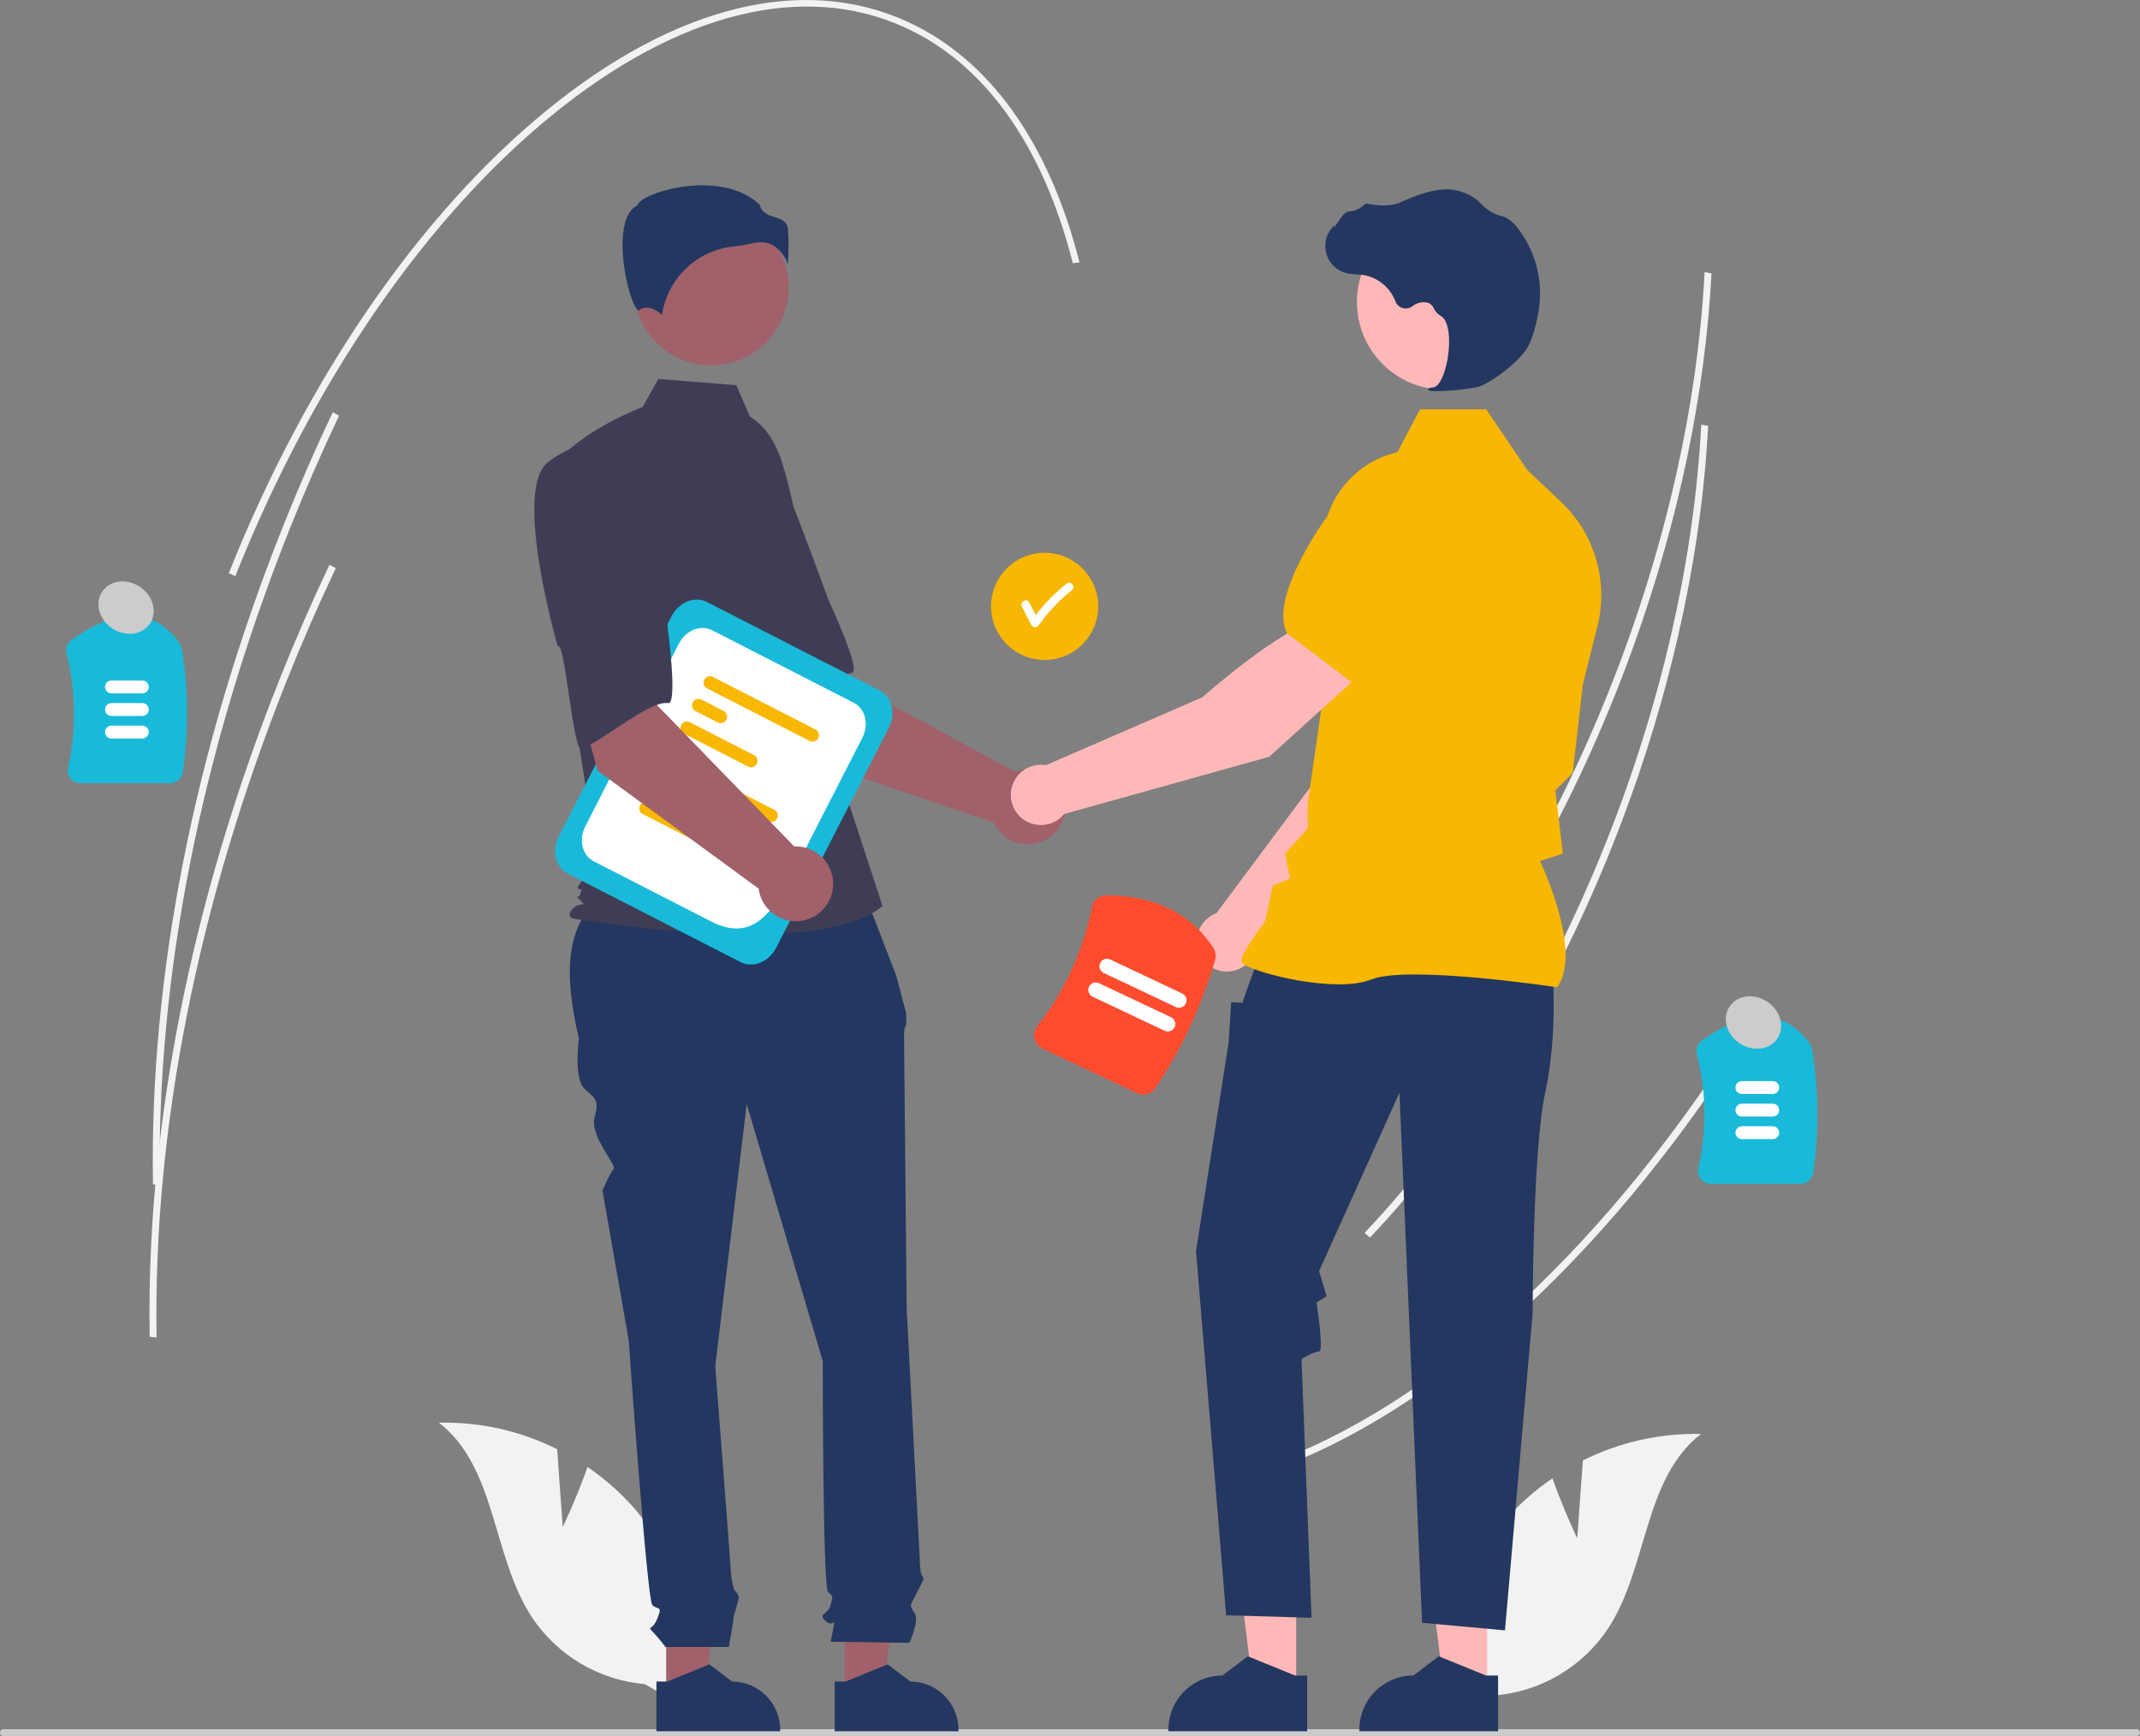 <svg width="233" height="189" viewBox="0 0 233 189" fill="none" xmlns="http://www.w3.org/2000/svg">
<rect x="0" y="0" width="233" height="189" fill="#808080" stroke="none"/>
<g clip-path="url(#clip0_49_5887)">
<path d="M186.012 34.427C184.801 47.765 181.353 61.828 175.945 75.398C169.257 92.179 160.121 106.959 149.522 118.142L148.934 117.629C159.481 106.5 168.576 91.785 175.236 75.074C181.255 59.972 184.835 44.256 185.593 29.633L186.345 29.759C186.265 31.303 186.154 32.859 186.012 34.427Z" fill="#F2F2F2"/>
<path d="M190.831 111.889C175.944 135.576 157.884 152.5 139.976 159.544L139.613 158.88C157.397 151.884 175.352 135.047 190.171 111.469L190.831 111.889Z" fill="#F2F2F2"/>
<path d="M185.648 51.032C184.438 64.37 180.99 78.434 175.582 92.004C168.894 108.784 159.757 123.565 149.158 134.747L148.57 134.234C159.118 123.106 168.213 108.391 174.873 91.679C180.892 76.578 184.471 60.862 185.23 46.238L185.982 46.364C185.902 47.909 185.791 49.465 185.648 51.032Z" fill="#F2F2F2"/>
<path d="M18.528 85.274H8.76C8.552 85.274 8.345 85.227 8.157 85.137C7.969 85.046 7.804 84.914 7.675 84.751C7.546 84.591 7.456 84.405 7.41 84.206C7.364 84.007 7.364 83.799 7.41 83.6C8.34 79.495 8.281 75.227 7.239 71.149C7.173 70.881 7.189 70.599 7.285 70.339C7.381 70.08 7.552 69.855 7.776 69.694C12.799 66.081 16.754 66.186 19.533 70.006C19.658 70.18 19.741 70.381 19.776 70.593C20.518 75.056 20.559 79.608 19.898 84.084C19.852 84.415 19.687 84.717 19.436 84.936C19.184 85.154 18.861 85.275 18.528 85.274Z" fill="#19BAD9"/>
<path d="M15.498 75.491H12.138C11.952 75.491 11.774 75.417 11.643 75.286C11.511 75.154 11.438 74.976 11.438 74.79C11.438 74.605 11.511 74.427 11.643 74.295C11.774 74.164 11.952 74.09 12.138 74.09H15.498C15.684 74.09 15.861 74.164 15.992 74.296C16.124 74.427 16.197 74.605 16.197 74.79C16.197 74.976 16.124 75.154 15.992 75.285C15.861 75.417 15.684 75.491 15.498 75.491Z" fill="white"/>
<path d="M15.498 77.95H12.138C11.952 77.95 11.774 77.876 11.643 77.745C11.511 77.614 11.438 77.435 11.438 77.249C11.438 77.064 11.511 76.885 11.643 76.754C11.774 76.623 11.952 76.549 12.138 76.549H15.498C15.684 76.549 15.861 76.623 15.992 76.755C16.124 76.886 16.197 77.064 16.197 77.249C16.197 77.435 16.124 77.613 15.992 77.744C15.861 77.876 15.684 77.95 15.498 77.95Z" fill="white"/>
<path d="M15.498 80.407H12.138C11.952 80.407 11.774 80.333 11.643 80.202C11.511 80.07 11.438 79.892 11.438 79.707C11.438 79.521 11.511 79.343 11.643 79.211C11.774 79.08 11.952 79.006 12.138 79.006H15.498C15.684 79.006 15.861 79.08 15.992 79.212C16.124 79.343 16.197 79.521 16.197 79.707C16.197 79.892 16.124 80.07 15.992 80.201C15.861 80.333 15.684 80.407 15.498 80.407Z" fill="white"/>
<path d="M196.039 128.891H186.272C186.063 128.891 185.857 128.844 185.669 128.754C185.481 128.663 185.316 128.531 185.186 128.368C185.058 128.208 184.968 128.022 184.922 127.823C184.876 127.624 184.876 127.417 184.921 127.217C185.852 123.112 185.793 118.845 184.751 114.766C184.685 114.498 184.701 114.216 184.797 113.956C184.892 113.697 185.064 113.472 185.288 113.311C190.311 109.698 194.266 109.803 197.044 113.623C197.17 113.797 197.253 113.998 197.287 114.21C198.03 118.673 198.071 123.225 197.409 127.702C197.363 128.032 197.199 128.334 196.947 128.553C196.695 128.772 196.373 128.892 196.039 128.891Z" fill="#19BAD9"/>
<path d="M193.012 119.108H189.652C189.467 119.108 189.289 119.034 189.158 118.903C189.027 118.771 188.953 118.593 188.953 118.408C188.953 118.222 189.027 118.044 189.158 117.913C189.289 117.781 189.467 117.707 189.652 117.707H193.012C193.198 117.707 193.376 117.781 193.508 117.912C193.639 118.044 193.713 118.222 193.713 118.408C193.713 118.594 193.639 118.772 193.508 118.903C193.376 119.035 193.198 119.108 193.012 119.108Z" fill="white"/>
<path d="M193.012 121.565H189.652C189.467 121.565 189.289 121.491 189.158 121.36C189.027 121.228 188.953 121.05 188.953 120.865C188.953 120.679 189.027 120.501 189.158 120.37C189.289 120.238 189.467 120.164 189.652 120.164H193.012C193.198 120.164 193.376 120.238 193.508 120.369C193.639 120.501 193.713 120.679 193.713 120.865C193.713 121.051 193.639 121.229 193.508 121.36C193.376 121.492 193.198 121.565 193.012 121.565Z" fill="white"/>
<path d="M193.012 124.022H189.652C189.467 124.022 189.289 123.948 189.158 123.817C189.027 123.685 188.953 123.507 188.953 123.322C188.953 123.136 189.027 122.958 189.158 122.827C189.289 122.695 189.467 122.621 189.652 122.621H193.012C193.198 122.621 193.376 122.695 193.508 122.826C193.639 122.958 193.713 123.136 193.713 123.322C193.713 123.508 193.639 123.686 193.508 123.817C193.376 123.949 193.198 124.022 193.012 124.022Z" fill="white"/>
<path d="M233 188.635C233 188.683 232.991 188.731 232.972 188.775C232.954 188.82 232.927 188.86 232.893 188.894C232.859 188.928 232.819 188.955 232.775 188.973C232.73 188.991 232.683 189.001 232.635 189.001H0.365C0.269 189.001 0.176 188.962 0.107 188.893C0.039 188.825 0 188.732 0 188.635C0 188.538 0.039 188.445 0.107 188.377C0.176 188.308 0.269 188.27 0.365 188.27H232.635C232.683 188.269 232.73 188.279 232.775 188.297C232.819 188.315 232.859 188.342 232.893 188.376C232.927 188.41 232.954 188.451 232.972 188.495C232.991 188.539 233 188.587 233 188.635Z" fill="#CCCCCC"/>
<path d="M61.27 166.255L60.661 157.782C56.67 155.786 52.253 154.796 47.793 154.896C54.068 159.746 53.565 169.442 57.911 176.077C59.282 178.136 61.099 179.86 63.227 181.121C65.355 182.382 67.74 183.149 70.204 183.363L75.426 186.368C76.024 182.419 75.758 178.387 74.648 174.551C73.537 170.715 71.608 167.165 68.994 164.146C67.511 162.467 65.822 160.982 63.967 159.725C62.826 163.002 61.27 166.255 61.27 166.255Z" fill="#F2F2F2"/>
<path d="M171.729 167.484L172.338 159.01C176.329 157.015 180.746 156.024 185.206 156.124C178.931 160.975 179.434 170.67 175.088 177.305C173.717 179.364 171.9 181.088 169.772 182.35C167.644 183.611 165.259 184.377 162.795 184.591L157.573 187.596C156.975 183.647 157.241 179.616 158.351 175.78C159.462 171.944 161.391 168.394 164.005 165.375C165.488 163.696 167.177 162.21 169.032 160.953C170.173 164.231 171.729 167.484 171.729 167.484Z" fill="#F2F2F2"/>
<path d="M113.738 71.855C116.96 71.855 119.573 69.243 119.573 66.019C119.573 62.796 116.96 60.184 113.738 60.184C110.515 60.184 107.902 62.796 107.902 66.019C107.902 69.243 110.515 71.855 113.738 71.855Z" fill="#F8B701"/>
<path d="M116.733 63.587C116.645 63.504 116.528 63.457 116.407 63.457C116.286 63.457 116.169 63.504 116.081 63.587C114.843 64.575 113.731 65.711 112.77 66.97C112.534 66.514 112.298 66.057 112.062 65.6C111.79 65.073 110.995 65.539 111.267 66.066C111.612 66.733 111.957 67.401 112.302 68.069C112.344 68.137 112.402 68.193 112.472 68.233C112.541 68.272 112.62 68.292 112.7 68.292C112.78 68.292 112.858 68.272 112.928 68.233C112.998 68.193 113.056 68.137 113.098 68.069C114.122 66.626 115.346 65.337 116.733 64.239C116.819 64.152 116.867 64.035 116.867 63.913C116.867 63.791 116.819 63.674 116.733 63.587Z" fill="white"/>
<path d="M87.627 82.569L78.828 68.749L89.018 63.291L91.692 73.835L110.535 84.019C111.279 83.751 112.085 83.706 112.854 83.888C113.624 84.07 114.323 84.473 114.868 85.046C115.413 85.619 115.779 86.338 115.922 87.116C116.065 87.894 115.979 88.696 115.674 89.426C115.368 90.155 114.858 90.78 114.204 91.224C113.549 91.668 112.78 91.913 111.99 91.927C111.199 91.942 110.422 91.726 109.752 91.306C109.082 90.886 108.548 90.281 108.216 89.563L87.627 82.569Z" fill="#A0616A"/>
<path d="M72.397 52.172C69.632 56.232 79.457 70.989 79.457 70.989C79.936 69.957 84.511 81.545 85.278 80.86C87.456 78.915 90.866 73.496 92.761 73.254C93.845 73.116 90.247 65.428 90.247 65.428C90.247 65.428 88.603 60.889 86.372 55.09C85.772 53.439 84.763 51.966 83.441 50.81C82.118 49.653 80.525 48.85 78.809 48.475C78.809 48.475 75.162 48.112 72.397 52.172Z" fill="#3F3D56"/>
<path d="M72.532 184.444L76.711 184.443L78.699 168.322L72.531 168.323L72.532 184.444Z" fill="#A0616A"/>
<path d="M71.469 183.079L72.645 183.079L77.237 181.211L79.699 183.078H79.699C81.09 183.079 82.424 183.631 83.407 184.615C84.391 185.599 84.944 186.933 84.944 188.324V188.494L71.469 188.495L71.469 183.079Z" fill="#233760"/>
<path d="M91.95 184.444L96.129 184.443L98.117 168.322L91.949 168.323L91.95 184.444Z" fill="#A0616A"/>
<path d="M90.883 183.079L92.059 183.079L96.651 181.211L99.113 183.078H99.113C100.504 183.079 101.838 183.631 102.822 184.615C103.805 185.599 104.358 186.933 104.358 188.324V188.494L90.883 188.495L90.883 183.079Z" fill="#233760"/>
<path d="M93.758 96.309L66.576 96.988C61.414 99.793 61.336 105.862 63.027 113.068C63.027 113.068 62.456 117.352 63.598 118.494C64.74 119.636 65.311 119.636 64.74 121.635C64.169 123.634 67.186 126.898 66.82 127.265C66.453 127.631 65.597 129.63 65.597 129.63L68.452 145.906C68.452 145.906 70.45 174.176 71.021 174.747C71.592 175.318 72.163 174.747 71.592 176.174C71.021 177.602 70.45 177.031 71.021 177.602C71.527 178.148 72.004 178.72 72.449 179.315H79.352C79.352 179.315 79.872 176.46 79.872 176.174C79.872 175.889 80.443 174.176 80.443 173.89C80.443 173.604 79.939 173.1 79.939 173.1C79.764 172.519 79.646 171.923 79.587 171.32C79.587 170.749 77.874 148.762 77.874 148.762L81.3 120.207L89.58 148.191C89.58 148.191 89.58 172.748 90.151 173.319C90.722 173.89 90.722 173.605 90.436 174.747C90.151 175.889 89.009 175.603 89.865 176.46C90.722 177.317 91.007 175.889 90.722 177.317L90.436 178.744L99.002 178.867C99.002 178.867 100.144 176.46 99.573 175.603C99.002 174.747 99.036 174.981 99.733 173.579C100.429 172.177 100.715 171.891 100.429 171.606C100.144 171.32 100.144 169.801 100.144 169.801L98.716 142.48C98.716 142.48 98.431 113.64 98.431 112.783C98.409 112.342 98.49 111.902 98.668 111.498V110.336L97.574 106.215L93.758 96.309Z" fill="#233760"/>
<path d="M77.43 39.782C82.094 39.782 85.876 36 85.876 31.335C85.876 26.67 82.094 22.889 77.43 22.889C72.766 22.889 68.984 26.67 68.984 31.335C68.984 36 72.766 39.782 77.43 39.782Z" fill="#A0616A"/>
<path d="M81.652 45.363C83.471 46.445 84.559 48.433 85.184 50.455C86.341 54.2 87.037 58.072 87.258 61.985L87.918 73.7L96.091 98.645C89.007 104.64 62.382 100.008 62.382 100.008C62.382 100.008 61.565 99.735 62.382 98.918C63.199 98.1 63.995 98.825 63.178 98.007C62.36 97.19 62.924 98.1 63.196 97.283C63.469 96.466 63.196 97.011 62.924 96.738C62.651 96.466 65.033 94.013 65.033 94.013L62.853 79.695L60.129 50.813C63.398 46.725 69.973 44.316 69.973 44.316L71.672 41.258L80.166 41.937L81.652 45.363Z" fill="#3F3D56"/>
<path d="M84.389 26.847C85.045 27.337 85.531 28.02 85.779 28.801C85.874 27.525 85.88 26.244 85.797 24.968C85.698 24.071 85.066 23.869 84.335 23.635C83.675 23.424 82.928 23.186 82.727 22.315C80.072 19.732 75.451 19.862 72.288 20.763C70.548 21.259 69.546 21.896 69.457 22.269L69.438 22.346L69.367 22.381C68.026 23.052 67.765 25.17 67.782 26.829C67.815 29.955 68.894 33.505 69.502 33.793C69.534 33.808 69.542 33.802 69.556 33.791C70.471 33.059 71.588 33.846 72.079 34.274C72.368 32.332 73.3 30.542 74.726 29.191C76.151 27.841 77.989 27.007 79.944 26.823C80.582 26.761 81.216 26.655 81.839 26.505C82.156 26.423 82.481 26.38 82.808 26.378C83.37 26.369 83.922 26.533 84.389 26.847Z" fill="#233760"/>
<path d="M136.82 103.039L153.066 86.539L157.347 73.343L150.459 70.557C147.046 73.999 143.534 84.537 143.534 84.537L132.445 99.421C132.357 99.454 132.269 99.489 132.182 99.53C131.671 99.771 131.231 100.14 130.905 100.6C130.579 101.061 130.376 101.598 130.318 102.16C130.26 102.721 130.348 103.288 130.573 103.806C130.798 104.324 131.153 104.775 131.603 105.116C132.053 105.457 132.583 105.675 133.143 105.751C133.702 105.827 134.272 105.757 134.797 105.548C135.321 105.339 135.783 104.998 136.137 104.559C136.492 104.12 136.727 103.596 136.82 103.039Z" fill="#FFB8B8"/>
<path d="M148.578 72.067L157.289 74.587L157.321 74.581C160.523 73.959 163.056 68.637 164.617 64.282C165.13 62.846 165.079 61.268 164.474 59.868C163.869 58.468 162.755 57.349 161.357 56.739C160.323 56.296 159.185 56.151 158.073 56.321C156.96 56.49 155.918 56.968 155.063 57.699L150.719 61.44L148.578 72.067Z" fill="#F8B701"/>
<path d="M141.128 183.953L136.443 183.952L134.215 165.881L141.129 165.881L141.128 183.953Z" fill="#FFB8B8"/>
<path d="M142.32 182.424L141.002 182.424L135.854 180.33L133.095 182.424H133.094C131.535 182.424 130.04 183.043 128.937 184.146C127.834 185.249 127.215 186.744 127.215 188.304V188.495L142.32 188.495L142.32 182.424Z" fill="#233760"/>
<path d="M161.913 183.953L157.228 183.952L155 165.881L161.914 165.881L161.913 183.953Z" fill="#FFB8B8"/>
<path d="M163.109 182.424L161.791 182.424L156.643 180.33L153.884 182.424H153.883C152.324 182.424 150.829 183.043 149.726 184.146C148.623 185.249 148.004 186.744 148.004 188.304V188.495L163.109 188.495L163.109 182.424Z" fill="#233760"/>
<path d="M169.057 106.112C169.057 106.112 169.604 112.677 168.236 118.968C166.869 125.26 166.869 142.979 166.869 142.979L163.86 177.506L154.834 176.686L152.373 118.969L143.621 138.39L144.441 141.125L143.348 141.809C143.348 141.809 144.168 147.143 143.621 147.143C143.074 147.143 141.706 147.964 141.706 147.964L142.8 176.139L133.501 175.865L130.219 136.202L133.774 113.498L134.048 109.121L135.279 109.172L135.905 107.343L137.056 104.197L169.057 106.112Z" fill="#233760"/>
<path d="M169.528 107.492L169.577 107.424C172.181 103.778 168.265 95.019 167.674 93.749L170.162 92.942L169.602 88.18L169.336 86.057L171.237 84.156L171.243 84.109L172.337 74.535L173.927 68.176C174.527 65.772 174.476 63.252 173.779 60.874C173.083 58.496 171.767 56.347 169.965 54.646L166.289 51.179L161.82 44.566H154.614L152.143 49.234C149.748 49.788 147.622 51.164 146.137 53.124C144.653 55.084 143.902 57.502 144.017 59.959L144.577 72.2L142.385 87.442L142.383 90.201L139.916 92.943L140.455 95.637L138.577 96.441L137.748 100.311C137.405 100.763 135.141 103.783 135.141 104.609C135.141 104.733 135.232 104.853 135.428 104.985C136.972 106.031 145.502 108.161 149.277 106.65C153.298 105.042 169.284 107.455 169.445 107.479L169.528 107.492Z" fill="#F8B701"/>
<path d="M157.286 42.431C162.556 42.431 166.829 38.158 166.829 32.886C166.829 27.615 162.556 23.342 157.286 23.342C152.015 23.342 147.742 27.615 147.742 32.886C147.742 38.158 152.015 42.431 157.286 42.431Z" fill="#FFB8B8"/>
<path d="M156.372 42.586C157.85 42.571 159.324 42.43 160.778 42.164C162.217 41.832 165.393 39.376 166.258 37.925C166.901 36.847 167.287 35.18 167.498 33.971C167.782 32.371 167.727 30.729 167.337 29.152C166.947 27.575 166.229 26.097 165.232 24.814C164.847 24.277 164.324 23.854 163.719 23.589C163.665 23.57 163.61 23.553 163.555 23.538C162.677 23.332 161.881 22.867 161.27 22.205C161.151 22.071 161.023 21.945 160.886 21.829C160.2 21.28 159.393 20.901 158.532 20.723C157.141 20.389 155.152 20.807 152.619 21.968C151.347 22.551 149.935 22.388 148.846 22.181C148.785 22.171 148.722 22.177 148.664 22.199C148.606 22.22 148.555 22.257 148.515 22.304C148.066 22.749 147.465 23.006 146.834 23.026C146.447 23.053 146.055 23.599 145.582 24.31C145.475 24.472 145.35 24.66 145.259 24.775L145.241 24.559L145.028 24.806C144.694 25.194 144.464 25.661 144.358 26.162C144.253 26.663 144.276 27.183 144.425 27.673C144.575 28.163 144.846 28.607 145.213 28.964C145.58 29.321 146.032 29.579 146.526 29.715C146.918 29.808 147.318 29.861 147.721 29.874C147.965 29.889 148.217 29.905 148.46 29.941C149.239 30.08 149.969 30.418 150.578 30.923C151.187 31.428 151.655 32.083 151.936 32.822C152.002 32.993 152.107 33.147 152.242 33.271C152.377 33.395 152.539 33.486 152.715 33.538C152.891 33.59 153.076 33.6 153.257 33.569C153.437 33.537 153.609 33.465 153.757 33.357C154.003 33.154 154.295 33.014 154.607 32.949C154.919 32.884 155.242 32.895 155.549 32.982C155.816 33.122 156.027 33.349 156.146 33.625C156.291 33.933 156.523 34.191 156.815 34.365C157.808 34.846 157.934 37.084 157.63 38.96C157.337 40.769 156.699 42.088 156.08 42.169C155.603 42.23 155.549 42.266 155.516 42.351L155.487 42.428L155.543 42.497C155.81 42.586 156.092 42.617 156.372 42.586Z" fill="#233760"/>
<path d="M148.457 73.088L143.869 67.242C139.197 68.529 130.906 75.92 130.906 75.92L113.879 83.31C113.31 83.215 112.727 83.27 112.187 83.472C111.647 83.674 111.17 84.014 110.804 84.459C110.437 84.904 110.194 85.437 110.099 86.006C110.005 86.574 110.061 87.158 110.264 87.697C110.466 88.237 110.807 88.714 111.252 89.08C111.697 89.446 112.231 89.688 112.799 89.782C113.368 89.876 113.951 89.819 114.49 89.616C115.03 89.413 115.506 89.072 115.872 88.626L138.176 82.402L148.457 73.088Z" fill="#FFB8B8"/>
<path d="M147.354 74.424L154.592 66.355L154.994 60.636C155.069 59.514 154.828 58.392 154.299 57.399C153.77 56.406 152.974 55.581 152 55.016C150.676 54.26 149.113 54.035 147.629 54.387C146.145 54.739 144.85 55.641 144.005 56.912C141.448 60.767 138.696 65.979 140.112 68.917L140.126 68.947L147.354 74.424Z" fill="#F8B701"/>
<path d="M80.643 104.756L61.831 95.12C60.493 94.434 60.05 92.617 60.843 91.067L73.109 67.114C73.902 65.565 75.636 64.862 76.975 65.548L95.787 75.184C97.125 75.869 97.568 77.687 96.775 79.236L84.509 103.189C83.716 104.738 81.981 105.441 80.643 104.756Z" fill="#19BAD9"/>
<path d="M77.427 100.326L64.646 93.779C63.393 93.137 62.977 91.435 63.72 89.984L73.911 70.084C74.654 68.633 76.278 67.975 77.531 68.617L92.968 76.524C94.221 77.166 94.636 78.869 93.894 80.32L88.358 91.13C85.048 97.593 83.009 103.185 77.427 100.326Z" fill="white"/>
<path d="M83.747 89.458L72.426 83.66C72.288 83.561 72.189 83.416 72.149 83.251C72.109 83.086 72.129 82.912 72.207 82.76C72.284 82.609 72.413 82.491 72.571 82.427C72.729 82.363 72.904 82.358 73.065 82.413L84.385 88.211C84.524 88.31 84.622 88.455 84.662 88.62C84.703 88.785 84.682 88.96 84.605 89.111C84.527 89.262 84.398 89.38 84.24 89.444C84.083 89.508 83.908 89.513 83.747 89.458Z" fill="#F8B701"/>
<path d="M73.748 87.446L71.164 86.123C71.026 86.024 70.928 85.879 70.887 85.714C70.847 85.549 70.868 85.374 70.945 85.223C71.022 85.072 71.152 84.954 71.309 84.89C71.467 84.826 71.642 84.821 71.803 84.876L74.387 86.199C74.525 86.297 74.623 86.443 74.664 86.608C74.704 86.773 74.683 86.947 74.606 87.098C74.528 87.25 74.399 87.368 74.242 87.432C74.084 87.496 73.909 87.501 73.748 87.446Z" fill="#F8B701"/>
<path d="M77.062 92.255L69.903 88.588C69.764 88.489 69.666 88.344 69.626 88.179C69.585 88.013 69.606 87.839 69.683 87.688C69.761 87.537 69.89 87.418 70.048 87.355C70.205 87.291 70.38 87.286 70.541 87.34L77.701 91.007C77.839 91.106 77.937 91.251 77.978 91.416C78.018 91.582 77.997 91.756 77.92 91.907C77.842 92.058 77.713 92.177 77.555 92.24C77.398 92.304 77.223 92.309 77.062 92.255V92.255Z" fill="#F8B701"/>
<path d="M88.227 80.71L76.906 74.912C76.768 74.813 76.67 74.668 76.629 74.503C76.589 74.338 76.61 74.164 76.687 74.012C76.765 73.861 76.894 73.743 77.052 73.679C77.209 73.615 77.384 73.61 77.545 73.665L88.866 79.463C89.004 79.562 89.103 79.707 89.143 79.872C89.183 80.037 89.163 80.211 89.085 80.363C89.008 80.514 88.879 80.632 88.721 80.696C88.564 80.76 88.388 80.765 88.227 80.71Z" fill="#F8B701"/>
<path d="M78.228 78.698L75.645 77.375C75.506 77.276 75.408 77.131 75.368 76.966C75.328 76.801 75.348 76.626 75.425 76.475C75.503 76.324 75.632 76.206 75.79 76.142C75.947 76.078 76.123 76.073 76.284 76.127L78.867 77.451C79.005 77.549 79.104 77.695 79.144 77.86C79.184 78.025 79.164 78.199 79.086 78.35C79.009 78.502 78.879 78.62 78.722 78.684C78.564 78.748 78.389 78.753 78.228 78.698Z" fill="#F8B701"/>
<path d="M81.542 83.507L74.383 79.84C74.245 79.741 74.146 79.596 74.106 79.431C74.066 79.266 74.086 79.091 74.164 78.94C74.241 78.789 74.371 78.67 74.528 78.606C74.686 78.543 74.861 78.538 75.022 78.592L82.181 82.259C82.319 82.358 82.418 82.503 82.458 82.668C82.498 82.834 82.478 83.008 82.4 83.159C82.323 83.31 82.194 83.429 82.036 83.492C81.879 83.556 81.703 83.561 81.542 83.507L81.542 83.507Z" fill="#F8B701"/>
<path d="M65.055 83.902L60.805 68.078L72.162 65.928L71.551 76.789L86.473 92.156C87.263 92.124 88.045 92.322 88.725 92.727C89.404 93.131 89.951 93.725 90.299 94.435C90.646 95.145 90.78 95.941 90.683 96.726C90.586 97.511 90.263 98.25 89.754 98.855C89.244 99.459 88.569 99.902 87.812 100.13C87.055 100.357 86.248 100.359 85.489 100.136C84.731 99.913 84.053 99.474 83.54 98.872C83.027 98.271 82.7 97.533 82.599 96.749L65.055 83.902Z" fill="#A0616A"/>
<path d="M59.642 50.336C55.786 53.38 60.734 70.405 60.734 70.405C61.5 69.564 62.391 81.991 63.327 81.568C65.988 80.365 70.866 76.218 72.746 76.556C73.822 76.75 72.695 68.337 72.695 68.337C72.695 68.337 72.488 63.513 72.098 57.312C72.021 55.557 71.5 53.85 70.586 52.35C69.671 50.85 68.392 49.606 66.867 48.733C66.867 48.733 63.496 47.293 59.642 50.336Z" fill="#3F3D56"/>
<path d="M123.785 119.023L113.519 114.175C113.299 114.072 113.106 113.921 112.953 113.732C112.801 113.543 112.693 113.323 112.637 113.087C112.582 112.856 112.579 112.615 112.63 112.383C112.681 112.151 112.783 111.933 112.93 111.746C115.904 107.945 117.945 103.5 118.892 98.768C118.963 98.405 119.158 98.079 119.444 97.844C119.729 97.609 120.087 97.481 120.456 97.481C125.691 97.498 129.604 99.41 132.086 103.163C132.217 103.358 132.303 103.579 132.34 103.811C132.376 104.043 132.362 104.281 132.297 104.507C130.86 109.459 128.674 114.162 125.814 118.453C125.602 118.778 125.28 119.014 124.906 119.119C124.533 119.224 124.135 119.19 123.785 119.023Z" fill="#FF4C2F"/>
<path d="M126.804 112.225L118.955 108.518C118.76 108.425 118.609 108.259 118.536 108.056C118.463 107.853 118.474 107.629 118.566 107.433C118.658 107.238 118.824 107.087 119.028 107.015C119.231 106.942 119.455 106.953 119.65 107.045L127.5 110.752C127.596 110.797 127.683 110.862 127.755 110.941C127.827 111.02 127.882 111.113 127.918 111.213C127.954 111.314 127.97 111.421 127.965 111.528C127.96 111.634 127.934 111.739 127.888 111.836C127.842 111.933 127.778 112.019 127.699 112.091C127.62 112.163 127.527 112.219 127.427 112.255C127.326 112.291 127.219 112.307 127.112 112.302C127.006 112.296 126.901 112.27 126.804 112.225H126.804Z" fill="white"/>
<path d="M128.023 109.641L120.174 105.934C119.978 105.841 119.828 105.675 119.755 105.472C119.682 105.269 119.693 105.045 119.785 104.849C119.877 104.654 120.043 104.503 120.246 104.431C120.45 104.358 120.674 104.369 120.869 104.461L128.718 108.168C128.914 108.26 129.064 108.426 129.137 108.629C129.21 108.833 129.199 109.057 129.107 109.252C129.015 109.447 128.849 109.598 128.645 109.671C128.442 109.744 128.218 109.733 128.023 109.641V109.641Z" fill="white"/>
<path d="M117.537 28.57L116.806 28.65C113.548 15.847 107.234 6.976 98.544 2.998C87.498 -2.058 73.839 1.337 60.083 12.56C46.257 23.84 34.017 41.658 25.619 62.731L24.91 62.407C33.345 41.241 45.648 23.337 59.551 11.995C73.524 0.595 87.462 -2.826 98.797 2.363C107.736 6.455 114.216 15.517 117.537 28.57Z" fill="#F2F2F2"/>
<path d="M36.923 45.244C35.013 49.27 33.195 53.441 31.521 57.64C21.89 81.808 17.009 106.489 17.408 129.018L16.655 128.938C16.256 106.325 21.151 81.559 30.812 57.316C32.491 53.104 34.314 48.922 36.23 44.885L36.923 45.244Z" fill="#F2F2F2"/>
<path d="M36.564 61.852C34.653 65.877 32.836 70.048 31.162 74.248C21.531 98.415 16.65 123.097 17.049 145.625L16.296 145.545C15.897 122.933 20.792 98.166 30.453 73.923C32.132 69.712 33.954 65.529 35.87 61.492L36.564 61.852Z" fill="#F2F2F2"/>
<path d="M16.333 67.89C17.166 66.639 16.673 64.848 15.233 63.89C13.794 62.932 11.952 63.17 11.12 64.421C10.288 65.671 10.78 67.462 12.22 68.42C13.66 69.378 15.501 69.141 16.333 67.89Z" fill="#CCCCCC"/>
<path d="M193.521 113.063C194.353 111.813 193.861 110.022 192.421 109.064C190.981 108.106 189.14 108.344 188.307 109.594C187.475 110.845 187.968 112.636 189.408 113.594C190.847 114.552 192.689 114.314 193.521 113.063Z" fill="#CCCCCC"/>
</g>
<defs>
<clipPath id="clip0_49_5887">
<rect width="233" height="189" fill="white"/>
</clipPath>
</defs>
</svg>
